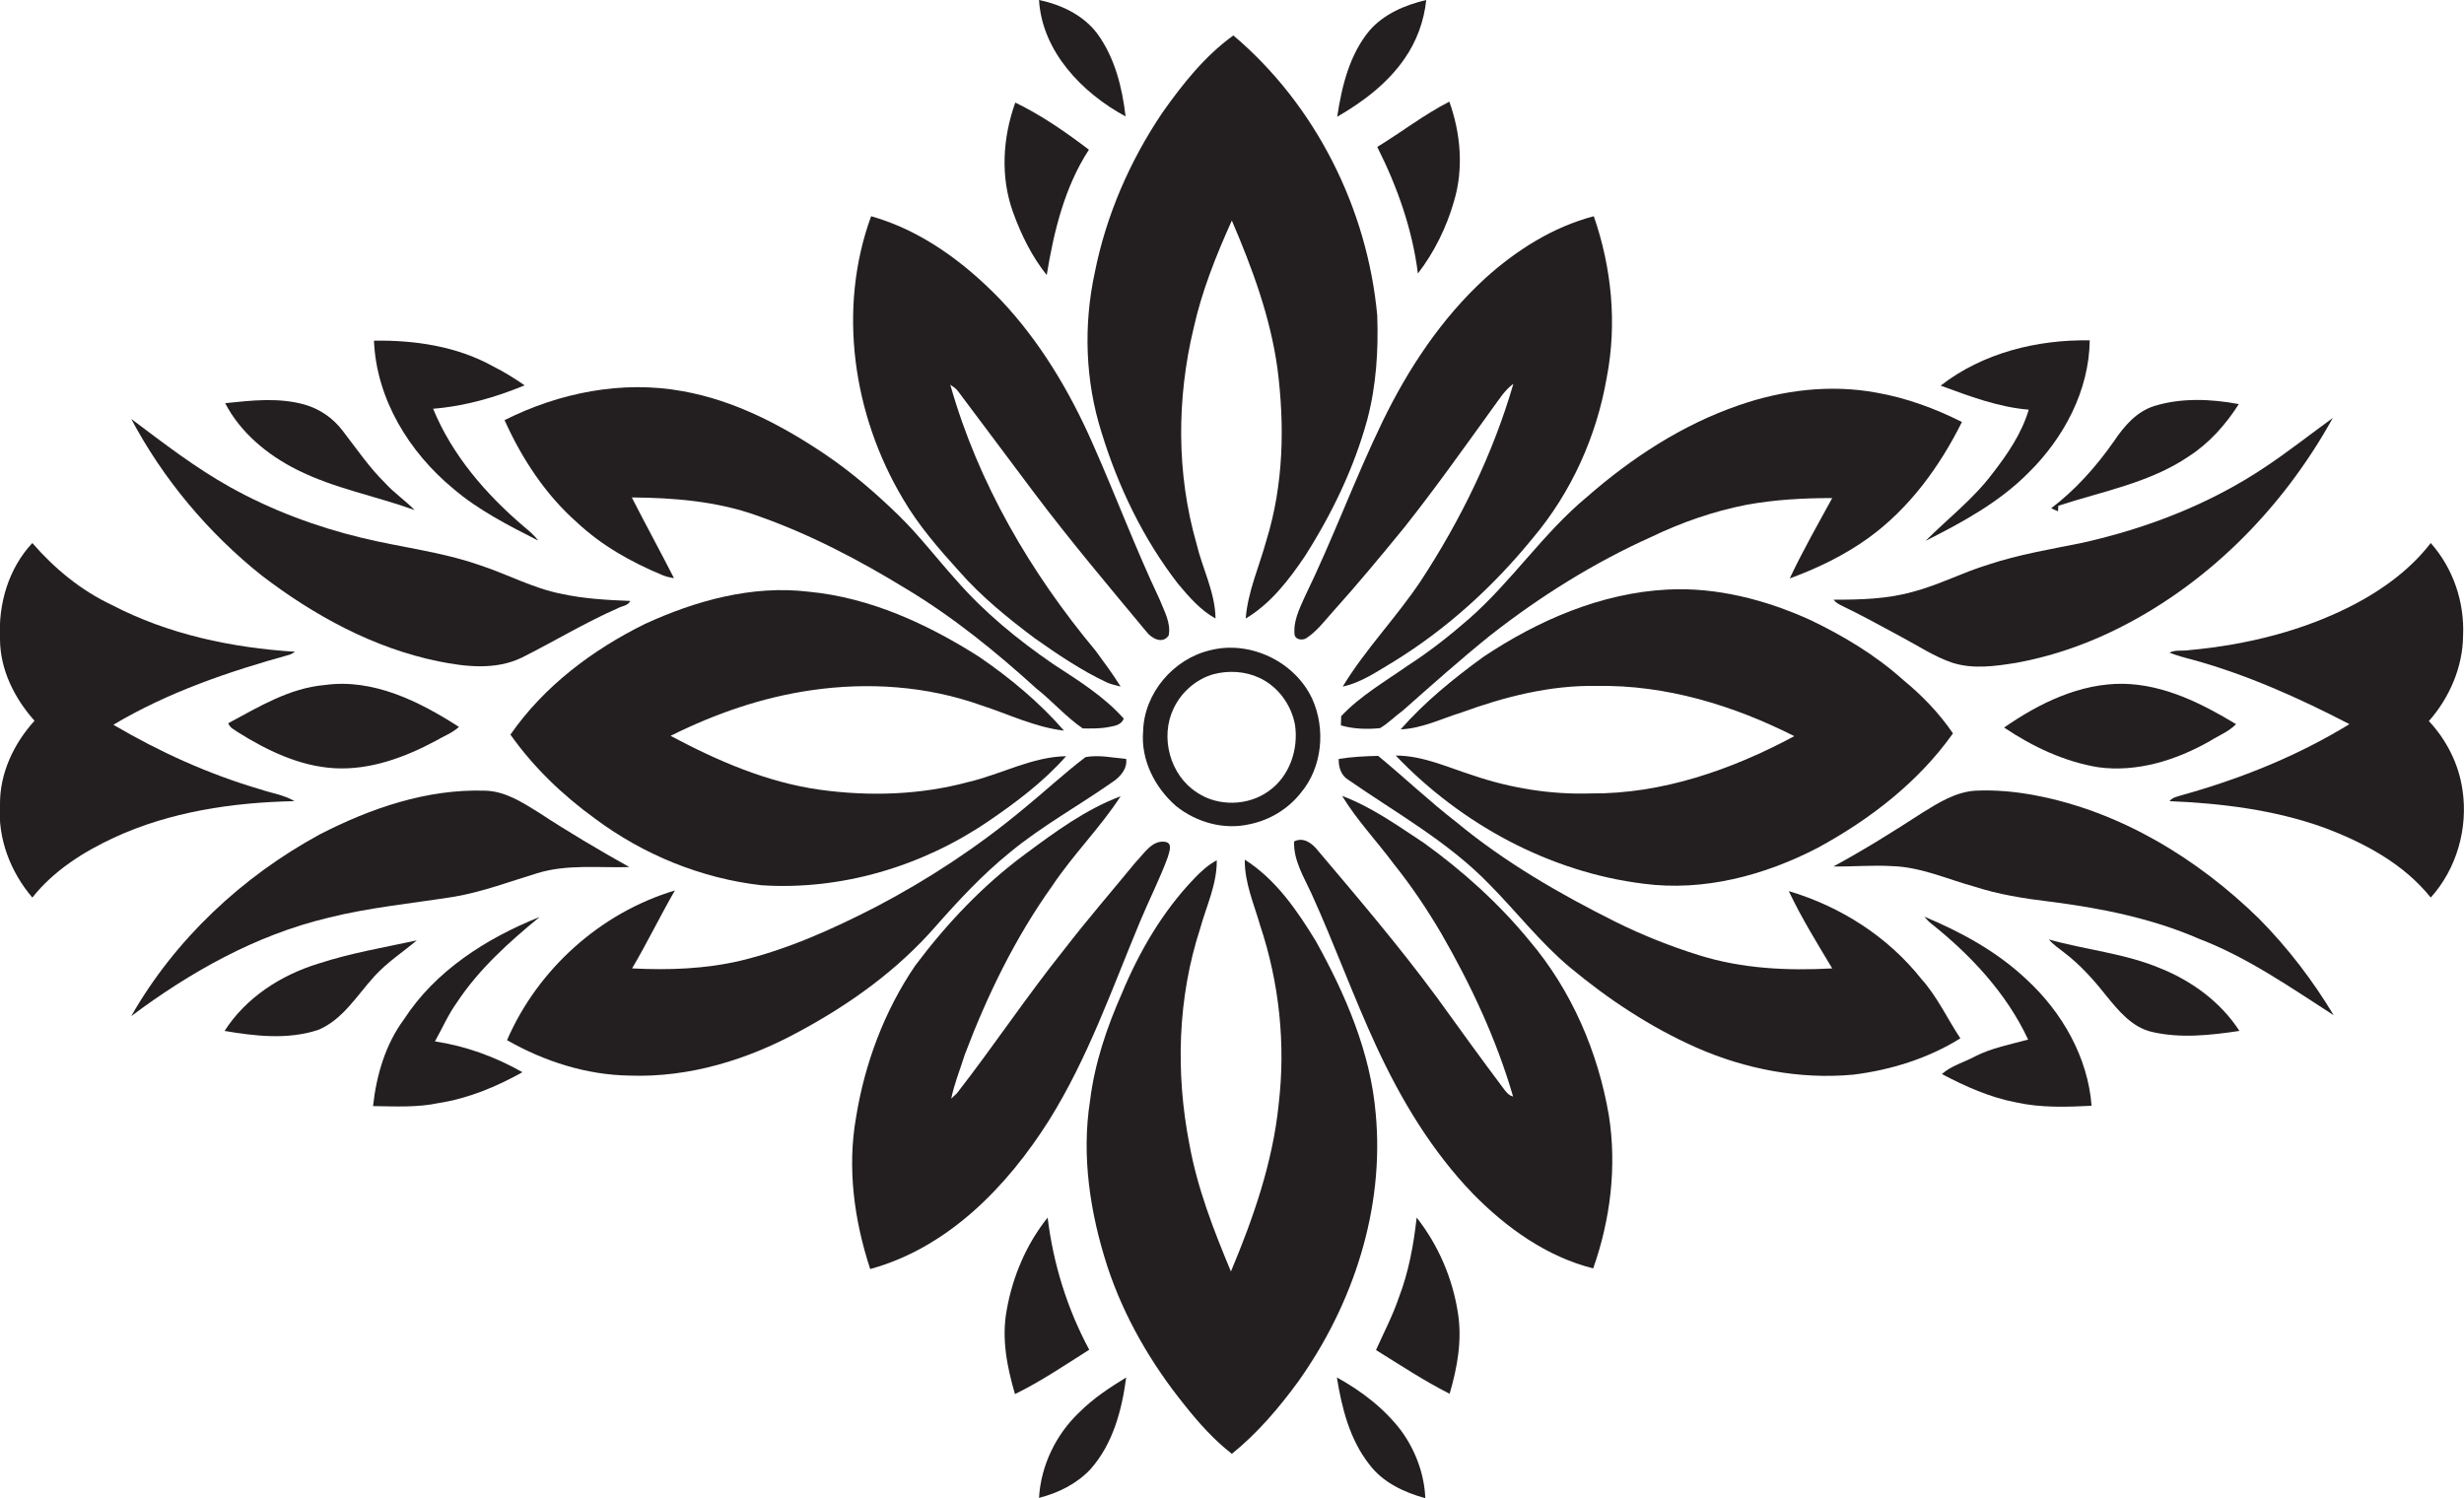 <?xml version="1.0" encoding="utf-8"?>
<!-- Generator: Adobe Illustrator 19.2.0, SVG Export Plug-In . SVG Version: 6.00 Build 0)  -->
<svg version="1.1" id="Layer_1" xmlns="http://www.w3.org/2000/svg" xmlns:xlink="http://www.w3.org/1999/xlink" x="0px" y="0px"
	 viewBox="0 0 799.9 486.4" enable-background="new 0 0 799.9 486.4" xml:space="preserve">
<g>
	<path fill="#231F20" d="M365.4,37.8c-1.1-9.5-3.5-19.1-9.2-26.9c-4.5-6-11.7-9.4-18.9-10.9C338.3,16.7,351.3,30.2,365.4,37.8z"/>
	<path fill="#231F20" d="M456,19c3.9-5.6,6.3-12.2,7-19c-6.8,1.6-13.7,4.5-18.4,9.9c-6.5,7.8-9,18.1-10.5,28
		C442.6,33,450.5,27,456,19z"/>
	<path fill="#231F20" d="M357.6,140.4c5.4,17.6,13.5,34.5,24.8,49.1c3.6,4.3,7.3,8.6,12.2,11.3c-0.1-8.5-4.3-16.3-6.2-24.4
		c-6.5-22.7-6.4-47-0.9-69.9c2.7-12.1,7.3-23.6,12.4-34.9c6.6,15.4,12.5,31.3,14.8,48c2.4,18.6,2,37.8-3.6,55.9
		c-2.3,8.4-6,16.5-6.7,25.3c8.1-4.8,14-12.5,19.2-20.2c8.8-13.8,16-28.7,20.3-44.5c2.9-11,3.6-22.4,3.2-33.7
		c-3.2-34.7-20-68.3-46.7-90.9c-9.2,6.6-16.5,15.8-23,25c-10.6,15.7-18.3,33.4-22,52C351.7,105.6,352.3,123.7,357.6,140.4z"/>
	<path fill="#231F20" d="M339.8,89.3c2.3-14.1,5.8-28.6,13.7-40.7c-7.5-5.7-15.4-11.2-23.9-15.3c-4.1,11.4-4.9,24.2-0.7,35.7
		C331.5,76.2,335,83.3,339.8,89.3z"/>
	<path fill="#231F20" d="M460.3,88.8c5.3-6.9,9.3-15,11.7-23.4c3.2-10.6,2.2-22.1-1.5-32.4c-8.2,4.2-15.5,9.9-23.4,14.7
		C453.6,60.6,458.5,74.4,460.3,88.8z"/>
	<path fill="#231F20" d="M311.4,185.5c7.2,8.2,15.8,15.2,24.5,21.7c7.5,5.3,15.2,10.5,23.5,14.4c1.4,0.6,2.9,0.9,4.4,1.3
		c-2.5-4-5.3-7.8-8.1-11.6c-21.1-25.3-38.2-54.5-47.2-86.4c0.9,0.6,1.8,1.2,2.5,2.1c8.3,11,16.5,22.1,24.8,33.1
		c11.6,15.4,24,30.1,36.3,44.9c1.6,2.2,5.3,4.3,7.3,1.3c0.8-4.1-1.5-8-3-11.8c-7.8-16.5-14.2-33.6-21.6-50.3
		c-7.5-17.1-17.2-33.4-30.1-47c-11.6-12-25.6-22.4-41.9-27c-11,30.1-5.9,64.5,10.3,91.7C298.1,170.5,304.7,178.1,311.4,185.5z"/>
	<path fill="#231F20" d="M423.6,193.7c-1.8,4-3.9,8.2-3.3,12.6c0.5,1.4,2.4,1.6,3.6,1c3.5-2.2,6-5.6,8.7-8.6
		c8.1-9,15.8-18.3,23.4-27.6c9.9-12.5,19.2-25.6,28.5-38.5c2.1-2.8,3.9-5.9,6.8-8c-6.6,22.7-17.1,44.2-30,63.9
		c-7.9,11.9-18,22.2-25.4,34.4c6.1-1.3,11.3-5,16.7-8.2c17.2-10.6,32.3-24.4,45-40c12.5-14.8,20.7-33,24-52.1
		c3.4-17.5,1.6-35.7-4.2-52.4c-13.3,3.5-25.1,11-35.2,20.1c-14.2,13-25,29.3-33.4,46.6C439.8,155.5,432.7,175,423.6,193.7z"/>
	<path fill="#231F20" d="M147.2,158.7c8.2,7,17.9,11.9,27.5,16.8c-1.3-1.8-3-3.2-4.7-4.6c-12.3-10.5-23.2-23.1-29.4-38.2
		c10.2-0.8,20.3-3.7,29.7-7.6c-3.3-2.3-6.7-4.4-10.3-6.2c-11.7-6.5-25.4-8.5-38.6-8.3C122.2,129.6,132.8,146.8,147.2,158.7z"/>
	<path fill="#231F20" d="M646.7,153.9c-6.2,8.2-14.4,14.5-21.6,21.7c11.9-6,23.9-12.5,33.4-22.1c11.5-11.3,19.7-26.7,19.9-43
		c-17.1-0.3-34.8,4.1-48.4,14.7c9.3,3.4,18.7,7,28.6,7.8C656.3,140.8,651.6,147.6,646.7,153.9z"/>
	<path fill="#231F20" d="M187.3,169.6c8,7.5,17.6,12.9,27.7,17.1c1.2,0.5,2.5,0.8,3.8,1c-4.5-8.8-9.2-17.4-13.7-26.2
		c13.6,0.1,27.4,1.2,40.4,5.8c17.2,6,33.4,14.5,48.9,24c15.1,9.1,28.9,20.3,42,32.2c5.2,4.1,9.6,9.2,15.1,13c2.7,0,5.4,0.1,8.1-0.4
		c2-0.4,4.4-0.6,5.2-2.8c-6.5-7.3-14.8-12.4-22.9-17.7c-11.5-7.9-22.4-16.8-31.6-27.4c-6.3-7-12-14.5-18.8-21.1
		c-7.3-7.1-15.1-13.8-23.5-19.5c-14.1-9.5-29.5-17.6-46.4-20.6c-19.6-3.6-40.1,0.5-57.8,9.4C169.4,148.9,177.1,160.6,187.3,169.6z"
		/>
	<path fill="#231F20" d="M476.9,200.9c-6.3,5.5-12.9,10.7-19.9,15.2c-7.4,5.2-15.4,9.8-21.6,16.4c0,0.8-0.1,2.3-0.1,3
		c4.1,1.2,8.5,1.3,12.7,0.9c2.7-1.6,4.9-3.9,7.4-5.7c9.4-8.3,18.8-16.7,28.5-24.5c16.1-12.6,33.5-23.5,52.2-31.9
		c9.8-4.7,20.1-8.3,30.8-10.4c9.2-1.7,18.5-2.2,27.9-2.2c-4.7,8.6-9.6,17.2-13.8,26.1c9-3.3,17.7-7.5,25.5-13.1
		c13.3-9.6,23.2-23.2,30.4-37.7c-8.7-4.4-18-7.8-27.6-9.5c-15-2.8-30.6-0.9-44.9,4.1c-18.3,6.3-34.8,17.1-49.3,29.8
		C501,173.1,490.8,188.7,476.9,200.9z"/>
	<path fill="#231F20" d="M96.4,152.5c12.1,6.1,25.5,8.5,38.2,13.1c-3-3.1-6.6-5.5-9.5-8.7c-5.3-5.2-9.4-11.3-13.9-17.1
		c-3.1-4.1-7.5-7.1-12.5-8.5c-8.4-2.3-17.1-1.3-25.6-0.4C78,140.4,86.8,147.7,96.4,152.5z"/>
	<path fill="#231F20" d="M665.9,165c0.7,0.3,1.4,0.7,2.2,1c0-0.5,0.1-1.3,0.1-1.8c14.3-4.7,29.6-7.4,42.3-16
		c6.7-4.3,12-10.3,16.3-17c-9-1.7-18.6-2.1-27.4,0.6c-5.8,1.8-9.8,6.5-13.1,11.4C680.5,151.5,673.8,159,665.9,165z"/>
	<path fill="#231F20" d="M645.5,183.3c-8.3,2.5-16,6.6-24.4,8.8c-8.4,2.4-17.2,2.6-25.9,2.6c0.6,0.7,1.4,1.3,2.2,1.7
		c6.7,3.2,13.2,6.8,19.7,10.3c5.5,2.9,10.8,6.5,16.8,8.5c6.7,2.1,13.8,1.1,20.6,0c10.5-1.9,20.8-5.3,30.5-9.9
		c30.8-14.6,55.9-39.9,72.3-69.6c-7.3,5.3-14.4,10.9-21.9,15.9c-17.9,12-38.3,19.9-59.3,24.6C665.8,178.3,655.4,180,645.5,183.3z"/>
	<path fill="#231F20" d="M84.9,186.8c17,13,36.3,23.6,57.4,27.9c8.9,1.8,18.6,2.9,27.1-1.2c10.4-5.2,20.4-11.3,31.1-16
		c1.4-0.8,3.4-0.8,4.1-2.4c-7.5-0.3-15-0.7-22.3-2.3c-9.3-1.8-17.8-6.5-26.8-9.4c-12.4-4.3-25.4-5.7-38.1-8.8
		c-14.9-3.6-29.3-9-42.6-16.4C63.3,151.8,53,143.8,42.6,136C53,155.6,67.6,173,84.9,186.8z"/>
	<path fill="#231F20" d="M84.3,256.2c-16.7-4.9-32.5-12.1-47.5-20.9c17.8-10.6,37.5-17.3,57.4-22.8c0.4-0.2,1.2-0.6,1.6-0.9
		c-20.5-1.3-41.1-5.6-59.5-15.2c-10-4.7-18.6-11.8-25.8-20.1c-7.8,8.3-11.1,19.9-10.5,31.1c0,10,4.7,19.3,11.2,26.6
		c-6.7,7.4-11.3,17-11.2,27.2c-0.8,11,3.4,21.9,10.5,30.2c6.9-8.7,16.5-14.8,26.4-19.4c18.3-8.5,38.7-11.5,58.7-11.9
		C92.3,258.1,88.1,257.5,84.3,256.2z"/>
	<path fill="#231F20" d="M799.4,256.4c-1.2-8.4-5.2-16.2-10.9-22.3c6.7-7.6,11-17.5,11.1-27.7c0.5-10.9-3.2-21.9-10.5-30.1
		c-6.4,8.3-15,14.7-24.2,19.6c-16.8,8.9-35.7,13.5-54.5,15.2c-2,0.3-4.3-0.2-6.1,0.8c2.3,0.9,4.8,1.6,7.2,2.2
		c17.9,4.9,34.8,12.5,51.2,21c-16.8,10.3-35.2,17.7-54.2,23c-1.5,0.5-3.2,0.7-4.2,2c16.9,0.7,33.9,2.8,49.9,8.5
		c13.1,4.9,26,11.7,34.9,22.8C797.5,282.1,801.3,268.9,799.4,256.4z"/>
	<path fill="#231F20" d="M318.3,228.9c9,2.9,17.6,7.2,27.1,8.3c-8-9.2-17.5-17.1-27.6-24c-16.7-10.6-35.3-19.2-55.3-21.1
		c-18.3-2.2-36.7,2.9-53.2,10.5c-17,8.4-32.7,20.2-43.6,35.9c7.5,10.6,17,19.7,27.5,27.3c15.7,11.7,34.5,19.4,54,21.6
		c25.9,1.7,52-6.1,73.4-20.6c9.1-6.2,18.1-12.9,25.5-21.3c-11.1,0.2-21.1,5.9-31.8,8.4c-15.6,4.2-32.1,4.7-48.1,2.5
		c-17.2-2.4-33.3-9.4-48.5-17.5c14.4-7.2,29.7-12.5,45.6-14.8C281.8,221.4,300.8,222.7,318.3,228.9z"/>
	<path fill="#231F20" d="M478.1,251.7c-8.2-2.6-16.2-6.4-25-6.4c21.2,22.2,49.8,37.8,80.4,41.6c19.6,2.6,39.4-2.7,56.7-11.7
		c16.9-9.2,32.6-21.3,43.8-37.1c-4.5-6.6-10-12.3-16.1-17.3c-9-8.1-19.5-14.4-30.4-19.6c-14.4-6.5-30.2-10.6-46.1-9.8
		c-21.6,1.1-42.1,10-59.9,21.9c-9.6,7-18.9,14.5-26.8,23.5c7-0.3,13.3-3.5,19.8-5.5c14-5.1,28.8-8.9,43.9-8.6
		c22.4-0.4,44.3,6.3,64.1,16.3c-20.3,10.9-42.9,18.8-66.1,18.6C503.4,258,490.4,255.9,478.1,251.7z"/>
	<path fill="#231F20" d="M392.9,211.1c-12,2.8-21.5,14-21.8,26.3c-0.8,9.3,3.8,18.3,10.7,24.3c6.6,5.3,15.5,7.8,23.8,5.9
		c6.6-1.3,12.6-5,16.7-10.2c7-8.3,8.1-20.8,3.7-30.5C420.4,214.8,405.8,207.8,392.9,211.1z M411.9,256.8c-6.7,4.9-16.5,5.1-23.3,0.5
		c-8.8-5.6-12.1-18-7.6-27.3c2.5-5.3,7.3-9.5,12.9-11.1c4.9-1.3,10.4-1,15,1.2c6,2.8,10.3,8.7,11.5,15.2
		C421.6,243.3,418.6,252.1,411.9,256.8z"/>
	<path fill="#231F20" d="M105.4,222.4c-11.5,1-21.4,7.1-31.3,12.4c0.5,1.5,2,2.1,3.1,2.9c9.4,5.9,19.9,11,31.2,11.7
		c11.7,0.7,23-3.5,33.1-8.9c2.5-1.5,5.3-2.5,7.5-4.5C136.1,227.7,121.1,220.2,105.4,222.4z"/>
	<path fill="#231F20" d="M681.2,249.1c12.6,1.7,25.3-2.3,36.2-8.5c2.8-1.8,6.1-3,8.5-5.5c-11.1-6.7-23.2-12.8-36.5-13.1
		c-14.2-0.2-27.4,6.3-38.8,14.2C659.8,242.4,670.2,247.3,681.2,249.1z"/>
	<path fill="#231F20" d="M303.7,300.8c7.5-8.5,15.3-16.9,24.2-24.1c10.3-8.5,22.1-15,33.1-22.7c2.6-1.7,5-4.3,4.6-7.6
		c-4.4-0.4-8.8-1.4-13.2-0.6c-7.1,5.4-13.6,11.5-20.5,17.1c-14.7,12.2-30.7,22.7-47.5,31.5c-14,7.2-28.6,13.8-44,17.5
		c-11.5,2.7-23.4,3.1-35.2,2.5c4.9-8.3,9.1-17,13.9-25.3c-24.1,7.2-44.5,25.5-54.5,48.6c12.1,6.9,25.8,11.3,39.8,11.5
		c19.4,0.7,38.5-5.2,55.4-14.5C276.1,325.9,291.4,314.9,303.7,300.8z"/>
	<path fill="#231F20" d="M623.8,317.9c-10.9-13.8-26.3-23.6-43.1-28.6c4.1,8.7,9.2,16.9,14.1,25.1c-14.5,0.8-29.3,0.1-43.3-4.3
		c-9.3-2.9-18.3-6.5-27-10.8c-18.2-9.1-35.9-19.3-51.6-32.3c-8.8-6.8-16.9-14.5-25.5-21.6c-4.3,0.1-8.6,0.3-12.8,1
		c-0.1,2.5,0.7,5.3,3,6.7c15.7,10.9,32.6,20.2,46,34.1c8.8,8.9,16.5,18.9,26.1,26.9c12.5,10.4,26.1,19.4,41,26
		c15.9,7,33.5,10.4,50.9,8.8c12.2-1.5,24.4-5.3,34.8-11.8C632.2,330.8,629,323.7,623.8,317.9z"/>
	<path fill="#231F20" d="M147.6,291.1c9.2-1.6,17.9-4.9,26.8-7.6c9.7-3,20-1.7,29.9-2c-10-5.6-19.8-11.4-29.4-17.7
		c-5.3-3.3-11-7-17.5-7.1c-18.8-0.6-37.1,5.7-53.6,14.2c-25.2,13.7-47,34.1-61.2,59c19.1-14.3,40.4-26.3,63.8-31.9
		C119.9,294.6,133.8,293.3,147.6,291.1z"/>
	<path fill="#231F20" d="M660.6,258.2c-6.3-1.2-12.8-1.8-19.3-1.5c-6.4,0.4-12,3.9-17.3,7.2c-9.4,6.1-19,12.1-28.8,17.4
		c6.4,0.1,12.8-0.5,19.2-0.1c9.2,0.3,17.7,4.2,26.4,6.6c8,2.6,16.2,3.9,24.5,4.9c16.6,2.1,33.2,5.4,48.6,12.1
		c15.7,6,29.7,15.8,43.7,24.8c-6.8-11.3-14.9-21.9-24.2-31.3C713.5,278.8,688.3,263.4,660.6,258.2z"/>
	<path fill="#231F20" d="M370.1,299.2c2.9-7,6.4-13.8,9-20.9c0.4-1.6,1.8-4.6-0.9-5c-4.3-0.6-6.9,4-9.6,6.7
		c-7.7,9.4-15.6,18.5-23,28.1c-12.2,15.2-23,31.5-35,46.9c-0.5,0.4-1.4,1.3-1.8,1.7c1-4.9,2.9-9.5,4.4-14.3
		c7.3-19.3,16.4-38,28.4-54.8c6.8-10.2,15.6-18.9,22.2-29.1c-11.4,4.3-21.3,11.6-31,18.8c-13.7,10.1-25.5,22.6-35.7,36.2
		c-10,14.7-16.4,31.8-19.2,49.3c-2.9,16.4-0.6,33.4,4.6,49.2c25.2-6.9,44.4-26.7,58-48.2C353.2,343.5,361,321,370.1,299.2z"/>
	<path fill="#231F20" d="M496.5,305.4c-9.9-12.1-21.6-22.6-34.2-31.7c-8.5-5.6-17-11.7-26.6-15.3c4.8,7.9,11.2,14.6,16.7,22
		c5.7,7.1,10.8,14.7,15.4,22.5c9.7,16.8,18,34.5,23.4,53.1c-1.6-0.4-2.5-1.8-3.4-3c-7.3-9.7-14.4-19.6-21.5-29.4
		c-12.1-16.4-25.3-31.9-38.5-47.5c-1.8-2.3-4.7-4.5-7.7-2.9c-0.2,6.1,3.1,11.4,5.6,16.8c7.5,16.5,13.6,33.5,21.2,49.9
		c8,17.3,18,33.9,31.3,47.7c10.8,11,23.9,20.4,39,24.2c5.6-15.8,7.7-33,5.1-49.6C518.8,341.6,510.2,321.5,496.5,305.4z"/>
	<path fill="#231F20" d="M446.6,361.5c-1.7-19.9-9.8-38.6-19.4-55.9c-6.1-10-13-20.1-23.1-26.5c-0.1,7.5,3,14.4,5,21.4
		c6.2,18.6,8.3,38.5,6,58c-1.9,18.8-8.2,36.9-15.5,54.3c-5.6-13.4-10.9-27-13.5-41.4c-4.5-23.1-3.8-47.5,3.5-69.9
		c2-7.3,5.5-14.4,5.4-22.2c-2.8,1.5-5.1,3.6-7.2,5.8c-10.3,10.7-17.9,23.7-23.6,37.4c-4.9,11.1-8.8,22.6-10.3,34.6
		c-2.9,18.2,0,36.8,5.6,54.1c5.4,16.4,14.2,31.5,25,44.9c4.6,5.8,9.6,11.4,15.4,15.9c8.3-6.7,15.2-14.8,21.5-23.4
		C439.3,423.5,449.5,392.4,446.6,361.5z"/>
	<path fill="#231F20" d="M148.3,325.5c7.2-10.9,16.9-19.6,26.9-27.8c-17.3,6.9-33.9,17.5-44.1,33.3c-6,8.1-8.9,18.1-10,28.1
		c7.2,0.1,14.4,0.5,21.4-1c9.6-1.5,18.7-5.3,27.1-10c-8.8-5-18.4-8.5-28.4-10C143.6,333.8,145.5,329.4,148.3,325.5z"/>
	<path fill="#231F20" d="M657.9,318c-9.5-9-21.2-15.4-33.2-20.4c0.7,0.8,1.4,1.6,2.3,2.3c12.8,10.2,24.4,22.6,31.4,37.6
		c-5.8,1.6-11.8,2.7-17.3,5.5c-3.5,1.9-7.7,3-10.7,5.7c7.6,4,15.6,7.6,24.1,9.2c8.1,1.8,16.4,1.5,24.5,1.1
		C677.8,343.2,669.4,328.6,657.9,318z"/>
	<path fill="#231F20" d="M701.4,314.4c-11.6-4.9-24.3-6-36.3-9.4c1.4,1.6,3.1,2.8,4.8,4.1c5.3,4,9.7,8.9,13.8,14.1
		c4,4.9,8.4,10.3,14.8,11.8c9.4,2.2,19.1,1.1,28.5-0.3C721,325.4,711.6,318.5,701.4,314.4z"/>
	<path fill="#231F20" d="M135.3,305.3c-10.6,2.3-21.4,4.1-31.8,7.5c-12.2,3.7-23.6,11-30.6,21.9c10,1.7,20.5,2.9,30.3-0.3
		c8.1-3.3,12.7-11.3,18.4-17.5C125.7,312.4,130.8,309.1,135.3,305.3z"/>
	<path fill="#231F20" d="M340.1,395.3c-6.9,8.6-11.4,19.2-13.3,30.1c-1.7,9.1,0.1,18.4,2.7,27.2c8.4-4.1,16.2-9.4,24.1-14.4
		C346.4,424.8,341.9,410.2,340.1,395.3z"/>
	<path fill="#231F20" d="M459.9,395.3c-1,8.9-2.6,17.7-5.8,26c-2,5.9-4.9,11.4-7.4,17c7.9,4.9,15.6,10,23.9,14.2
		c2.5-8.5,4.1-17.4,2.7-26.2C471.6,415.2,467,404.3,459.9,395.3z"/>
	<path fill="#231F20" d="M337.3,486.3c6.3-1.6,12.3-4.6,16.7-9.3c7.3-8.2,10.2-19.2,11.6-29.8c-5.4,3.3-10.7,6.8-15.2,11.3
		C342.8,465.7,337.9,475.8,337.3,486.3z"/>
	<path fill="#231F20" d="M434,447.2c1.6,10,4.2,20.2,10.5,28.2c4.4,5.9,11.3,9.1,18.2,11c-0.3-7.7-3.1-15.3-7.6-21.6
		C449.6,457.4,442,451.6,434,447.2z"/>
</g>
</svg>
